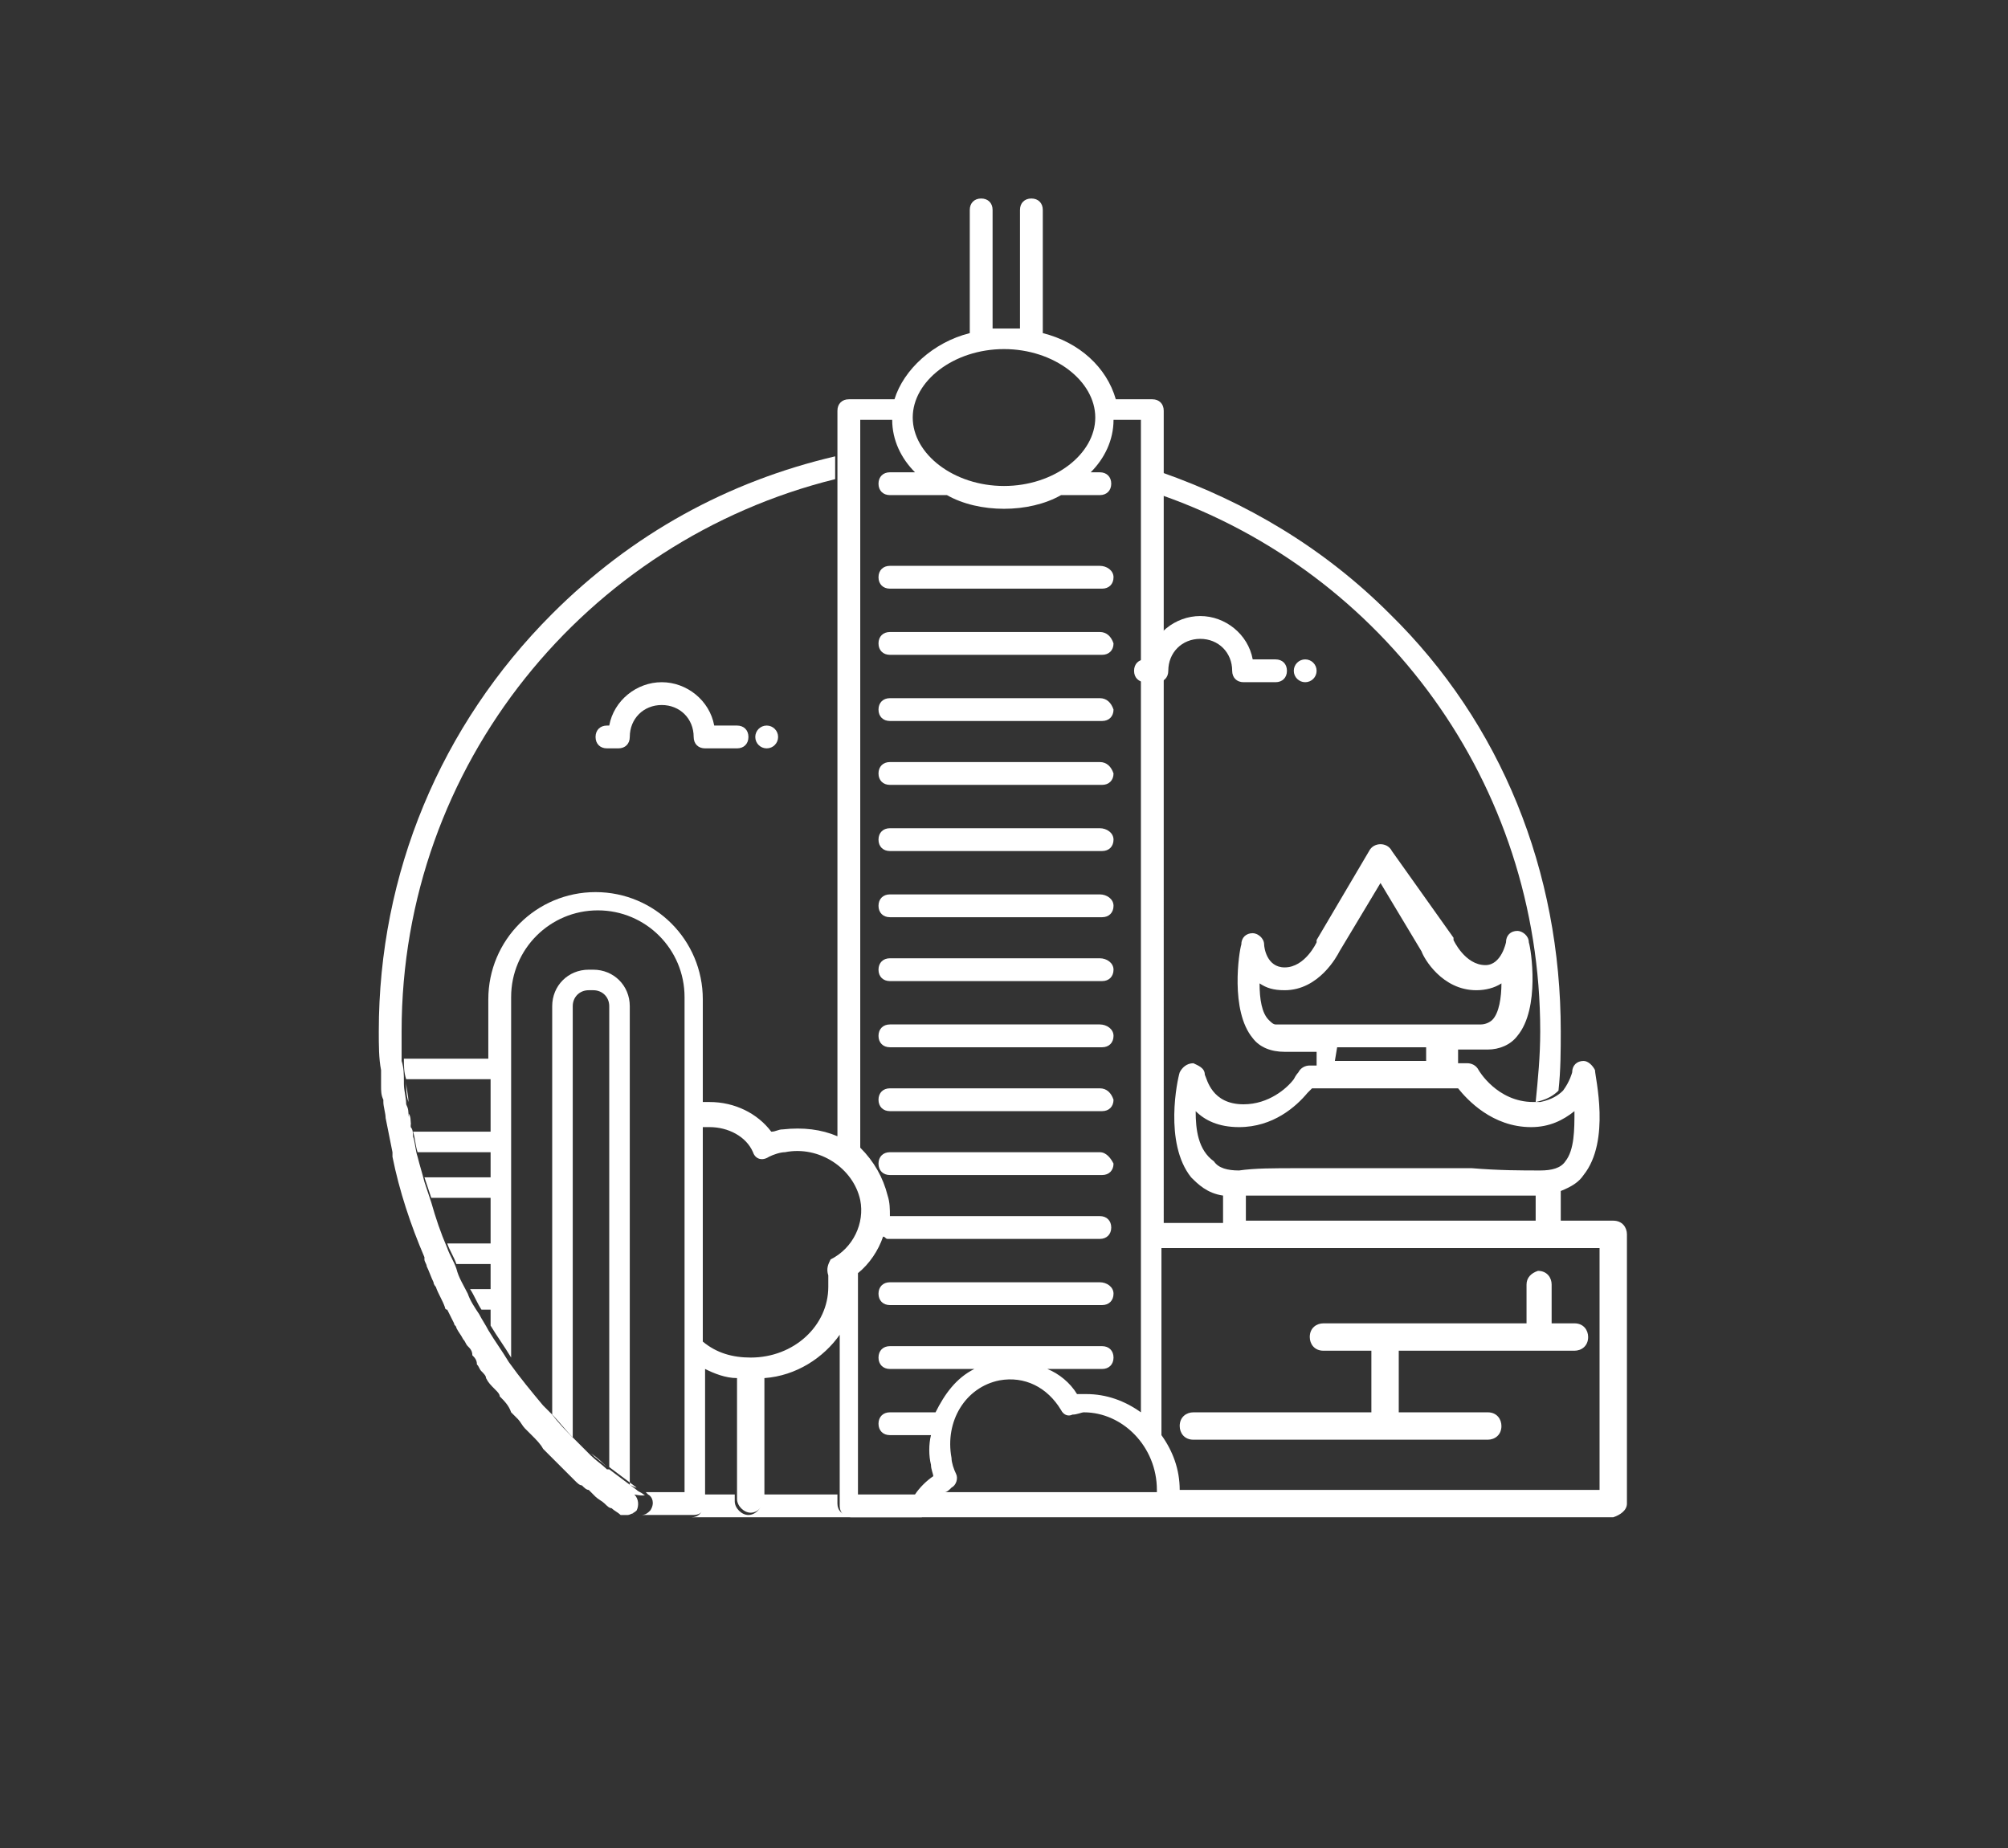 <?xml version="1.0" encoding="utf-8"?>
<!-- Generator: Adobe Illustrator 19.1.0, SVG Export Plug-In . SVG Version: 6.00 Build 0)  -->
<svg version="1.1" id="图层_1" xmlns="http://www.w3.org/2000/svg" xmlns:xlink="http://www.w3.org/1999/xlink" x="0px" y="0px"
	 viewBox="0 0 88 81" style="enable-background:new 0 0 88 81;" xml:space="preserve">
<rect x="0" y="0" width="88" height="81" fill="#333333" stroke="none"/>
<style type="text/css">
	.st0{fill:#FFFFFF;}
</style>
<g>
	<path class="st0" d="M40.4,66.4h-3.2c-0.3,0-0.5-0.2-0.5-0.5v-0.4h-3.3v0.3c0,0.3-0.3,0.6-0.6,0.6c-0.3,0-0.6-0.3-0.6-0.6v-0.3
		h-1.4V66c0,0.3-0.2,0.5-0.5,0.5h20c0,0-0.1,0-0.1,0H40.4z"/>
	<path class="st0" d="M71.3,65.9V54.1c0-0.3-0.2-0.6-0.6-0.6h-2.3v-1.3c0.5-0.2,0.8-0.4,1-0.7c1.2-1.5,0.5-4.3,0.5-4.6
		c-0.1-0.2-0.3-0.4-0.5-0.4l0,0c-0.3,0-0.5,0.2-0.5,0.5c0,0-0.1,0.4-0.4,0.8c-0.2,0.2-0.5,0.4-1,0.5c-0.1,0-0.2,0-0.3,0
		c-1.6,0-2.4-1.4-2.4-1.4c-0.1-0.2-0.3-0.3-0.5-0.3h-0.4l0-0.6c0.5,0,0.9,0,1.2,0c0,0,0.1,0,0.1,0c0.5,0,1-0.2,1.3-0.6
		c1-1.2,0.6-3.8,0.5-4.1c0-0.3-0.3-0.5-0.5-0.5l0,0c-0.3,0-0.5,0.2-0.5,0.5c0,0-0.2,1-0.9,1c-0.9,0-1.4-1.1-1.4-1.1c0,0,0,0,0-0.1
		L61,37.3c-0.1-0.2-0.3-0.3-0.5-0.3h0c-0.2,0-0.4,0.1-0.5,0.3l-2.3,3.9c0,0,0,0,0,0.1c0,0-0.5,1.1-1.4,1.1c-0.8,0-0.9-0.9-0.9-1
		c0-0.3-0.3-0.5-0.5-0.5l0,0c-0.3,0-0.5,0.2-0.5,0.5c-0.1,0.3-0.5,2.9,0.5,4.1c0.3,0.4,0.8,0.6,1.4,0.6c0.4,0,0.8,0,1.4,0l0,0.6
		h-0.3c-0.2,0-0.4,0.1-0.5,0.3c0,0-0.1,0.1-0.2,0.3c-0.3,0.4-1.1,1.1-2.2,1.1c-1.4,0-1.6-1.1-1.7-1.3c0-0.3-0.3-0.4-0.5-0.5
		c-0.3,0-0.5,0.2-0.6,0.4c-0.1,0.3-0.7,3.1,0.5,4.6c0.3,0.3,0.7,0.7,1.4,0.8v1.2h-2.6V18c0-0.3-0.2-0.5-0.5-0.5h-1.6
		c-0.4-1.4-1.6-2.5-3.2-2.9V9.2c0-0.3-0.2-0.5-0.5-0.5s-0.5,0.2-0.5,0.5v5.2c-0.2,0-0.4,0-0.6,0c-0.2,0-0.4,0-0.6,0V9.2
		c0-0.3-0.2-0.5-0.5-0.5c-0.3,0-0.5,0.2-0.5,0.5v5.4c-1.6,0.4-2.9,1.6-3.3,2.9h-2c-0.3,0-0.5,0.2-0.5,0.5v31.8
		c-0.7-0.3-1.5-0.4-2.4-0.3c-0.2,0-0.3,0.1-0.5,0.1c-0.6-0.8-1.6-1.3-2.7-1.3c-0.1,0-0.2,0-0.3,0v-4.5c0-2.6-2.1-4.7-4.7-4.7
		c-2.6,0-4.7,2.1-4.7,4.7v2.6h-3.7c0,0.3,0,0.6,0.1,0.9h3.7v2.3h-3.4c0.1,0.3,0.1,0.6,0.2,0.9h3.2v1.1h-2.9c0.1,0.3,0.2,0.6,0.3,0.9
		h2.6v2h-1.9c0.1,0.3,0.3,0.6,0.4,0.9h1.5v1.1h-0.9c0.2,0.3,0.3,0.6,0.5,0.9h0.4v0.7c0.3,0.5,0.6,0.9,0.9,1.4v-2.6v-2v-3v-2v-3.2v-3
		c0-2.1,1.7-3.8,3.8-3.8c2.1,0,3.8,1.7,3.8,3.8v21.7h-1.7c0,0,0.1,0.1,0.1,0.1c0.2,0.1,0.3,0.4,0.1,0.7c-0.1,0.1-0.2,0.2-0.4,0.2
		l0,0h2.3c0.3,0,0.5-0.2,0.5-0.5v-0.5v-5.4c0.4,0.2,0.9,0.4,1.4,0.4v5v0.3c0,0.3,0.3,0.6,0.6,0.6c0.3,0,0.6-0.3,0.6-0.6v-0.3v-5
		c1.4-0.1,2.6-0.9,3.3-1.9v6.9V66c0,0.3,0.2,0.5,0.5,0.5h3.2h9.8c0,0,0.1,0,0.1,0h6.7h13.6C71,66.4,71.3,66.2,71.3,65.9z M36.3,55.9
		c0,0.2,0,0.3,0,0.5c0,1.7-1.5,3.1-3.4,3.1c-0.8,0-1.5-0.2-2.1-0.7v-9.4c0.1,0,0.2,0,0.3,0c0.8,0,1.6,0.4,1.9,1.1
		c0.1,0.3,0.4,0.4,0.7,0.2c0.2-0.1,0.5-0.2,0.7-0.2c1.5-0.3,3,0.7,3.3,2.1c0.2,1-0.3,2.1-1.3,2.6C36.3,55.4,36.2,55.6,36.3,55.9z
		 M39.1,18.4c0,0.9,0.4,1.7,1,2.3H39c-0.3,0-0.5,0.2-0.5,0.5c0,0.3,0.2,0.5,0.5,0.5h2.5c0.7,0.4,1.6,0.6,2.5,0.6s1.8-0.2,2.5-0.6
		h1.7c0.3,0,0.5-0.2,0.5-0.5c0-0.3-0.2-0.5-0.5-0.5h-0.4c0.6-0.6,1-1.4,1-2.3H50v43.5c-0.7-0.5-1.5-0.8-2.4-0.8c0,0,0,0,0,0
		c-0.1,0-0.3,0-0.4,0c-0.3-0.5-0.8-0.9-1.3-1.1h2.4c0.3,0,0.5-0.2,0.5-0.5c0-0.3-0.2-0.5-0.5-0.5H39c-0.3,0-0.5,0.2-0.5,0.5
		c0,0.3,0.2,0.5,0.5,0.5h3.7c-0.8,0.4-1.3,1.1-1.7,1.9h-2c-0.3,0-0.5,0.2-0.5,0.5c0,0.3,0.2,0.5,0.5,0.5h1.8c-0.1,0.4-0.1,0.9,0,1.3
		c0,0.2,0.1,0.4,0.1,0.5c-0.3,0.2-0.6,0.5-0.8,0.8h-2.5v-9.7c0.5-0.4,0.9-1,1.1-1.6c0.1,0,0.1,0.1,0.2,0.1h9.3
		c0.3,0,0.5-0.2,0.5-0.5c0-0.3-0.2-0.5-0.5-0.5H39c0,0,0,0,0,0c0-0.3,0-0.6-0.1-0.9c-0.2-0.8-0.6-1.5-1.2-2.1V18.4H39.1z M44,15.3
		c2.2,0,4,1.4,4,3s-1.8,3-4,3s-4-1.4-4-3S41.8,15.3,44,15.3z M41.7,65.2c0.2-0.1,0.3-0.4,0.2-0.6c-0.1-0.2-0.2-0.5-0.2-0.7
		c-0.3-1.6,0.6-3.1,2.1-3.4c1.1-0.2,2.1,0.3,2.7,1.3c0.1,0.2,0.3,0.3,0.5,0.2c0.2,0,0.4-0.1,0.5-0.1c0,0,0,0,0,0
		c1.7,0,3.2,1.5,3.2,3.4c0,0,0,0,0,0.1H50h-8.6C41.5,65.4,41.6,65.3,41.7,65.2z M70.2,65.3H51.7c0-0.9-0.3-1.7-0.8-2.4v-8.2H54h13.8
		h2.3V65.3z M52.4,48.7c0.4,0.4,1,0.7,1.9,0.7c1.5,0,2.5-0.9,3-1.5c0.1-0.1,0.1-0.1,0.2-0.2h1.1h4.6h0.7c0.4,0.5,1.5,1.7,3.2,1.7
		c0.8,0,1.4-0.3,1.9-0.7c0,0.8,0,1.7-0.4,2.2c-0.2,0.3-0.6,0.4-1.1,0.4h0c-0.8,0-1.8,0-3-0.1c-0.5,0-1,0-1.5,0h0c0,0,0,0,0,0
		c-0.2,0-1,0-2.1,0c-1.1,0-1.9,0-2.1,0c0,0,0,0,0,0c-0.7,0-1.3,0-1.9,0c-1.1,0-1.9,0-2.6,0.1c-0.5,0-0.9-0.1-1.1-0.4
		C52.5,50.4,52.4,49.5,52.4,48.7z M55.6,44.7c-0.3-0.3-0.4-0.9-0.4-1.6c0.3,0.2,0.6,0.3,1.1,0.3c1.5,0,2.3-1.5,2.4-1.7l1.8-3l1.8,3
		c0.1,0.3,0.9,1.7,2.4,1.7c0.4,0,0.8-0.1,1.1-0.3c0,0.6-0.1,1.3-0.4,1.6c-0.1,0.1-0.3,0.2-0.5,0.2c-0.5,0-1.1,0-1.9,0
		c-0.4,0-0.8,0-1.2,0h0c0,0,0,0,0,0c-0.1,0-0.7,0-1.4,0c-0.7,0-1.2,0-1.4,0c0,0,0,0,0,0c-0.4,0-0.7,0-1.1,0c-0.8,0-1.5,0-2,0
		C55.8,44.9,55.7,44.8,55.6,44.7z M58.6,45.9c0.2,0,0.3,0,0.5,0c0,0,0,0,0,0c0,0,0.6,0,1.4,0c0.8,0,1.4,0,1.4,0c0,0,0,0,0,0
		c0.2,0,0.4,0,0.6,0l0,0l0,0.6h-4L58.6,45.9z M54.6,52.4h12.7v1.1H54.6V52.4z"/>
	<path class="st0" d="M66.9,56.3V58H58c-0.3,0-0.6,0.2-0.6,0.6c0,0.3,0.2,0.6,0.6,0.6h2.1v2.7h-7.8c-0.3,0-0.6,0.2-0.6,0.6
		c0,0.3,0.2,0.6,0.6,0.6h12.9c0.3,0,0.6-0.2,0.6-0.6c0-0.3-0.2-0.6-0.6-0.6h-3.9v-2.7h7.7c0.3,0,0.6-0.2,0.6-0.6
		c0-0.3-0.2-0.6-0.6-0.6H68v-1.7c0-0.3-0.2-0.6-0.6-0.6C67.1,55.8,66.9,56,66.9,56.3z"/>
	<path class="st0" d="M48.2,44.9H39c-0.3,0-0.5,0.2-0.5,0.5s0.2,0.5,0.5,0.5h9.3c0.3,0,0.5-0.2,0.5-0.5S48.5,44.9,48.2,44.9z"/>
	<path class="st0" d="M48.2,42H39c-0.3,0-0.5,0.2-0.5,0.5S38.7,43,39,43h9.3c0.3,0,0.5-0.2,0.5-0.5S48.5,42,48.2,42z"/>
	<path class="st0" d="M48.2,39.2H39c-0.3,0-0.5,0.2-0.5,0.5s0.2,0.5,0.5,0.5h9.3c0.3,0,0.5-0.2,0.5-0.5S48.5,39.2,48.2,39.2z"/>
	<path class="st0" d="M48.2,36.3H39c-0.3,0-0.5,0.2-0.5,0.5s0.2,0.5,0.5,0.5h9.3c0.3,0,0.5-0.2,0.5-0.5S48.5,36.3,48.2,36.3z"/>
	<path class="st0" d="M48.2,33.4H39c-0.3,0-0.5,0.2-0.5,0.5c0,0.3,0.2,0.5,0.5,0.5h9.3c0.3,0,0.5-0.2,0.5-0.5
		C48.7,33.6,48.5,33.4,48.2,33.4z"/>
	<path class="st0" d="M48.2,30.6H39c-0.3,0-0.5,0.2-0.5,0.5c0,0.3,0.2,0.5,0.5,0.5h9.3c0.3,0,0.5-0.2,0.5-0.5
		C48.7,30.8,48.5,30.6,48.2,30.6z"/>
	<path class="st0" d="M48.2,27.7H39c-0.3,0-0.5,0.2-0.5,0.5c0,0.3,0.2,0.5,0.5,0.5h9.3c0.3,0,0.5-0.2,0.5-0.5
		C48.7,27.9,48.5,27.7,48.2,27.7z"/>
	<path class="st0" d="M48.2,24.8H39c-0.3,0-0.5,0.2-0.5,0.5s0.2,0.5,0.5,0.5h9.3c0.3,0,0.5-0.2,0.5-0.5S48.5,24.8,48.2,24.8z"/>
	<path class="st0" d="M48.2,47.7H39c-0.3,0-0.5,0.2-0.5,0.5c0,0.3,0.2,0.5,0.5,0.5h9.3c0.3,0,0.5-0.2,0.5-0.5
		C48.7,47.9,48.5,47.7,48.2,47.7z"/>
	<path class="st0" d="M48.2,50.5H39c-0.3,0-0.5,0.2-0.5,0.5c0,0.3,0.2,0.5,0.5,0.5h9.3c0.3,0,0.5-0.2,0.5-0.5
		C48.7,50.8,48.5,50.5,48.2,50.5z"/>
	<path class="st0" d="M48.2,56.2H39c-0.3,0-0.5,0.2-0.5,0.5s0.2,0.5,0.5,0.5h9.3c0.3,0,0.5-0.2,0.5-0.5S48.5,56.2,48.2,56.2z"/>
	<path class="st0" d="M21.2,59.7c-0.1-0.1-0.2-0.2-0.2-0.4C21.1,59.5,21.2,59.6,21.2,59.7z"/>
	<path class="st0" d="M20.8,59c-0.1-0.1-0.1-0.2-0.2-0.3C20.6,58.8,20.7,58.9,20.8,59z"/>
	<path class="st0" d="M20.3,58.2c0-0.1-0.1-0.1-0.1-0.2C20.2,58.1,20.3,58.2,20.3,58.2z"/>
	<path class="st0" d="M16.8,46.9c0,0.1,0,0.3,0,0.4C16.8,47.2,16.8,47,16.8,46.9C16.8,46.9,16.8,46.9,16.8,46.9z"/>
	<path class="st0" d="M17,49.1c0-0.2-0.1-0.5-0.1-0.7C17,48.6,17,48.8,17,49.1z"/>
	<path class="st0" d="M16.9,48.2c0-0.2,0-0.4-0.1-0.6C16.9,47.8,16.9,48,16.9,48.2z"/>
	<path class="st0" d="M17.9,48.8c0,0.2,0,0.3,0.1,0.5C18,49.1,18,48.9,17.9,48.8z"/>
	<path class="st0" d="M17.8,47.4c0,0.3,0.1,0.6,0.1,0.9C17.8,48,17.8,47.7,17.8,47.4z"/>
	<path class="st0" d="M17,49.1c0.1,0.4,0.1,0.7,0.2,1.1c0,0.1,0.1,0.3,0.1,0.4C17.2,50.1,17.1,49.6,17,49.1z"/>
	<path class="st0" d="M17.4,50.7c0.1,0.5,0.2,1,0.4,1.5c0.3,1,0.6,1.9,1,2.8C18.1,53.7,17.7,52.2,17.4,50.7z"/>
	<path class="st0" d="M19.3,56.4c0-0.1-0.1-0.2-0.1-0.2C19.2,56.2,19.3,56.3,19.3,56.4z"/>
	<path class="st0" d="M19.8,57.3C19.8,57.3,19.8,57.3,19.8,57.3c0,0,0,0.1,0.1,0.1C19.8,57.4,19.8,57.4,19.8,57.3z"/>
	<path class="st0" d="M18.8,55.2c0,0,0,0.1,0,0.1c0,0.1,0.1,0.1,0.1,0.2C18.8,55.4,18.8,55.3,18.8,55.2z"/>
	<path class="st0" d="M22.3,61.1c-0.1-0.1-0.2-0.2-0.2-0.3C22.1,60.9,22.2,61,22.3,61.1z"/>
	<path class="st0" d="M27.8,66.4L27.8,66.4c-0.1-0.1-0.3-0.2-0.4-0.3C27.6,66.2,27.7,66.3,27.8,66.4z"/>
	<path class="st0" d="M23.7,62.8c-0.1-0.1-0.2-0.2-0.3-0.3C23.5,62.6,23.6,62.7,23.7,62.8z"/>
	<path class="st0" d="M23.1,62.1c-0.1-0.1-0.2-0.2-0.3-0.3C22.9,61.9,23,62,23.1,62.1z"/>
	<path class="st0" d="M27.9,66.4C27.9,66.4,27.9,66.4,27.9,66.4C27.9,66.4,27.9,66.4,27.9,66.4L27.9,66.4
		C27.9,66.4,27.9,66.4,27.9,66.4z"/>
	<path class="st0" d="M21.4,60c0,0,0.1,0.1,0.1,0.1c0,0.1,0.1,0.1,0.1,0.2C21.6,60.2,21.5,60.1,21.4,60z"/>
	<path class="st0" d="M27.6,65.1c0,0,0-0.1,0-0.1c0,0,0,0,0-0.1c0-0.1,0-0.1,0-0.2V44.1c0-0.9-0.7-1.6-1.6-1.6h-0.2
		c-0.9,0-1.6,0.7-1.6,1.6V62c0.3,0.3,0.6,0.7,0.9,1V44.1c0-0.4,0.3-0.7,0.7-0.7H26c0.4,0,0.7,0.3,0.7,0.7v20.2
		c0.4,0.3,0.8,0.6,1.2,0.9C27.8,65.2,27.7,65.1,27.6,65.1z"/>
	<path class="st0" d="M23.9,61.6C23.9,61.6,23.9,61.6,23.9,61.6C23.9,61.6,23.9,61.6,23.9,61.6z"/>
	<path class="st0" d="M24.9,64c0.1,0.1,0.3,0.3,0.4,0.4C25.1,64.2,25,64.1,24.9,64z"/>
	<path class="st0" d="M26.4,65.3c-0.1-0.1-0.2-0.2-0.3-0.2C26.2,65.1,26.3,65.2,26.4,65.3z"/>
	<path class="st0" d="M25.8,64.8c-0.1-0.1-0.2-0.2-0.3-0.3C25.6,64.6,25.7,64.7,25.8,64.8z"/>
	<path class="st0" d="M24.3,63.4c0,0,0.1,0.1,0.1,0.1c0.1,0.1,0.3,0.3,0.4,0.4C24.6,63.7,24.4,63.6,24.3,63.4z"/>
	<path class="st0" d="M26.7,65.5C26.7,65.6,26.8,65.6,26.7,65.5c0.2,0.1,0.3,0.2,0.4,0.3C27,65.7,26.8,65.6,26.7,65.5z"/>
	<path class="st0" d="M25.9,63.6c-0.2-0.2-0.4-0.4-0.6-0.6C25.5,63.2,25.7,63.4,25.9,63.6z"/>
	<path class="st0" d="M25.9,63.7c0.2,0.2,0.5,0.4,0.7,0.6C26.4,64.1,26.2,63.9,25.9,63.7z"/>
	<g>
		<path class="st0" d="M28.2,65.5c-0.1-0.1-0.2-0.1-0.3-0.2c-0.4-0.3-0.8-0.6-1.2-0.9c0,0,0,0-0.1,0c-0.2-0.2-0.5-0.4-0.7-0.6
			c0,0,0,0-0.1-0.1c-0.2-0.2-0.4-0.4-0.6-0.6c0,0-0.1-0.1-0.1-0.1c-0.3-0.3-0.6-0.6-0.9-1c-0.1-0.1-0.2-0.2-0.3-0.3c0,0,0,0-0.1-0.1
			c-0.5-0.6-1-1.2-1.5-1.9c-0.3-0.5-0.6-0.9-0.9-1.4c-0.1-0.2-0.3-0.5-0.4-0.7c-0.2-0.3-0.4-0.6-0.5-0.9c-0.2-0.4-0.4-0.7-0.5-1.1
			c-0.1-0.3-0.3-0.6-0.4-0.9c-0.3-0.7-0.5-1.3-0.7-2c-0.1-0.3-0.2-0.6-0.3-0.9c-0.1-0.4-0.2-0.7-0.3-1.1c-0.1-0.3-0.1-0.6-0.2-0.9
			c0-0.1,0-0.3-0.1-0.4c0-0.2,0-0.3-0.1-0.5c0-0.2,0-0.3-0.1-0.5c0-0.3-0.1-0.6-0.1-0.9c0,0,0,0,0-0.1c0-0.3,0-0.6-0.1-0.9
			c0-0.1,0-0.2,0-0.2c0-0.1,0-0.2,0-0.3c0-0.3,0-0.5,0-0.8c0-11.7,8.1-21.5,19-24.2v-1c-4.7,1.1-8.9,3.4-12.4,6.9
			c-4.9,4.9-7.6,11.4-7.6,18.3c0,0.6,0,1.2,0.1,1.7c0,0.1,0,0.3,0,0.4c0,0.1,0,0.2,0,0.3c0,0.2,0,0.4,0.1,0.6c0,0.1,0,0.1,0,0.1
			c0,0.2,0.1,0.5,0.1,0.7c0,0,0,0,0,0c0.1,0.5,0.2,1,0.3,1.5c0,0.1,0,0.1,0,0.2c0.3,1.5,0.8,3,1.4,4.4c0,0,0,0,0,0.1
			c0,0.1,0.1,0.2,0.1,0.3c0.1,0.2,0.2,0.5,0.3,0.7c0,0.1,0.1,0.2,0.1,0.2c0.1,0.3,0.3,0.6,0.4,0.9c0,0,0,0,0,0c0,0,0,0.1,0.1,0.1
			c0.1,0.2,0.2,0.4,0.3,0.6c0,0.1,0.1,0.1,0.1,0.2c0.1,0.2,0.2,0.3,0.3,0.5c0.1,0.1,0.1,0.2,0.2,0.3c0.1,0.1,0.2,0.2,0.2,0.4
			c0.1,0.1,0.2,0.2,0.2,0.4c0.1,0.1,0.1,0.2,0.2,0.3c0.1,0.1,0.2,0.2,0.2,0.3c0.1,0.2,0.2,0.3,0.4,0.5c0.1,0.1,0.2,0.2,0.2,0.3
			c0.2,0.2,0.4,0.4,0.5,0.7c0.1,0.1,0.2,0.2,0.3,0.3c0.1,0.1,0.2,0.3,0.3,0.4c0.1,0.1,0.2,0.2,0.3,0.3c0.2,0.2,0.4,0.4,0.5,0.6
			c0.2,0.2,0.4,0.4,0.5,0.5c0,0,0,0,0,0c0.1,0.1,0.3,0.3,0.4,0.4c0.1,0.1,0.1,0.1,0.2,0.2c0.1,0.1,0.2,0.2,0.3,0.3
			c0.1,0.1,0.2,0.2,0.3,0.2c0.1,0.1,0.2,0.2,0.3,0.2c0.1,0.1,0.2,0.2,0.3,0.3c0.1,0.1,0.3,0.2,0.4,0.3c0.1,0.1,0.2,0.2,0.3,0.2
			c0.1,0.1,0.3,0.2,0.4,0.3c0,0,0,0,0,0c0,0,0.1,0,0.1,0c0,0,0,0,0,0c0,0,0,0,0.1,0l0,0l0,0c0,0,0.1,0,0.1,0h0h0
			c0.1,0,0.3-0.1,0.4-0.2c0.1-0.2,0.1-0.5-0.1-0.7C28.3,65.6,28.3,65.5,28.2,65.5z"/>
		<path class="st0" d="M60.9,26.9c-2.9-2.9-6.3-4.9-10-6.2v1c9.7,3.4,16.6,12.6,16.6,23.5c0,1.1-0.1,2.1-0.2,3.1
			c0.5-0.1,0.8-0.3,1-0.5c0.1-0.9,0.1-1.8,0.1-2.6C68.4,38.2,65.8,31.7,60.9,26.9z"/>
	</g>
	<circle class="st0" cx="57.2" cy="29.4" r="0.5"/>
	<path class="st0" d="M55.9,28.9h-1c-0.2-1.1-1.2-1.9-2.3-1.9c-1.1,0-2.1,0.8-2.3,1.9h-0.1c-0.3,0-0.5,0.2-0.5,0.5
		c0,0.3,0.2,0.5,0.5,0.5h0.5c0.3,0,0.5-0.2,0.5-0.5c0-0.8,0.6-1.4,1.4-1.4c0.8,0,1.4,0.6,1.4,1.4c0,0.3,0.2,0.5,0.5,0.5h1.4
		c0.3,0,0.5-0.2,0.5-0.5C56.4,29.1,56.2,28.9,55.9,28.9z"/>
	<circle class="st0" cx="33.6" cy="32.3" r="0.5"/>
	<path class="st0" d="M32.3,32.8c0.3,0,0.5-0.2,0.5-0.5c0-0.3-0.2-0.5-0.5-0.5h-1c-0.2-1.1-1.2-1.9-2.3-1.9c-1.1,0-2.1,0.8-2.3,1.9
		h-0.1c-0.3,0-0.5,0.2-0.5,0.5c0,0.3,0.2,0.5,0.5,0.5h0.5c0.3,0,0.5-0.2,0.5-0.5c0-0.8,0.6-1.4,1.4-1.4c0.8,0,1.4,0.6,1.4,1.4
		c0,0.3,0.2,0.5,0.5,0.5H32.3z"/>
</g>
</svg>
